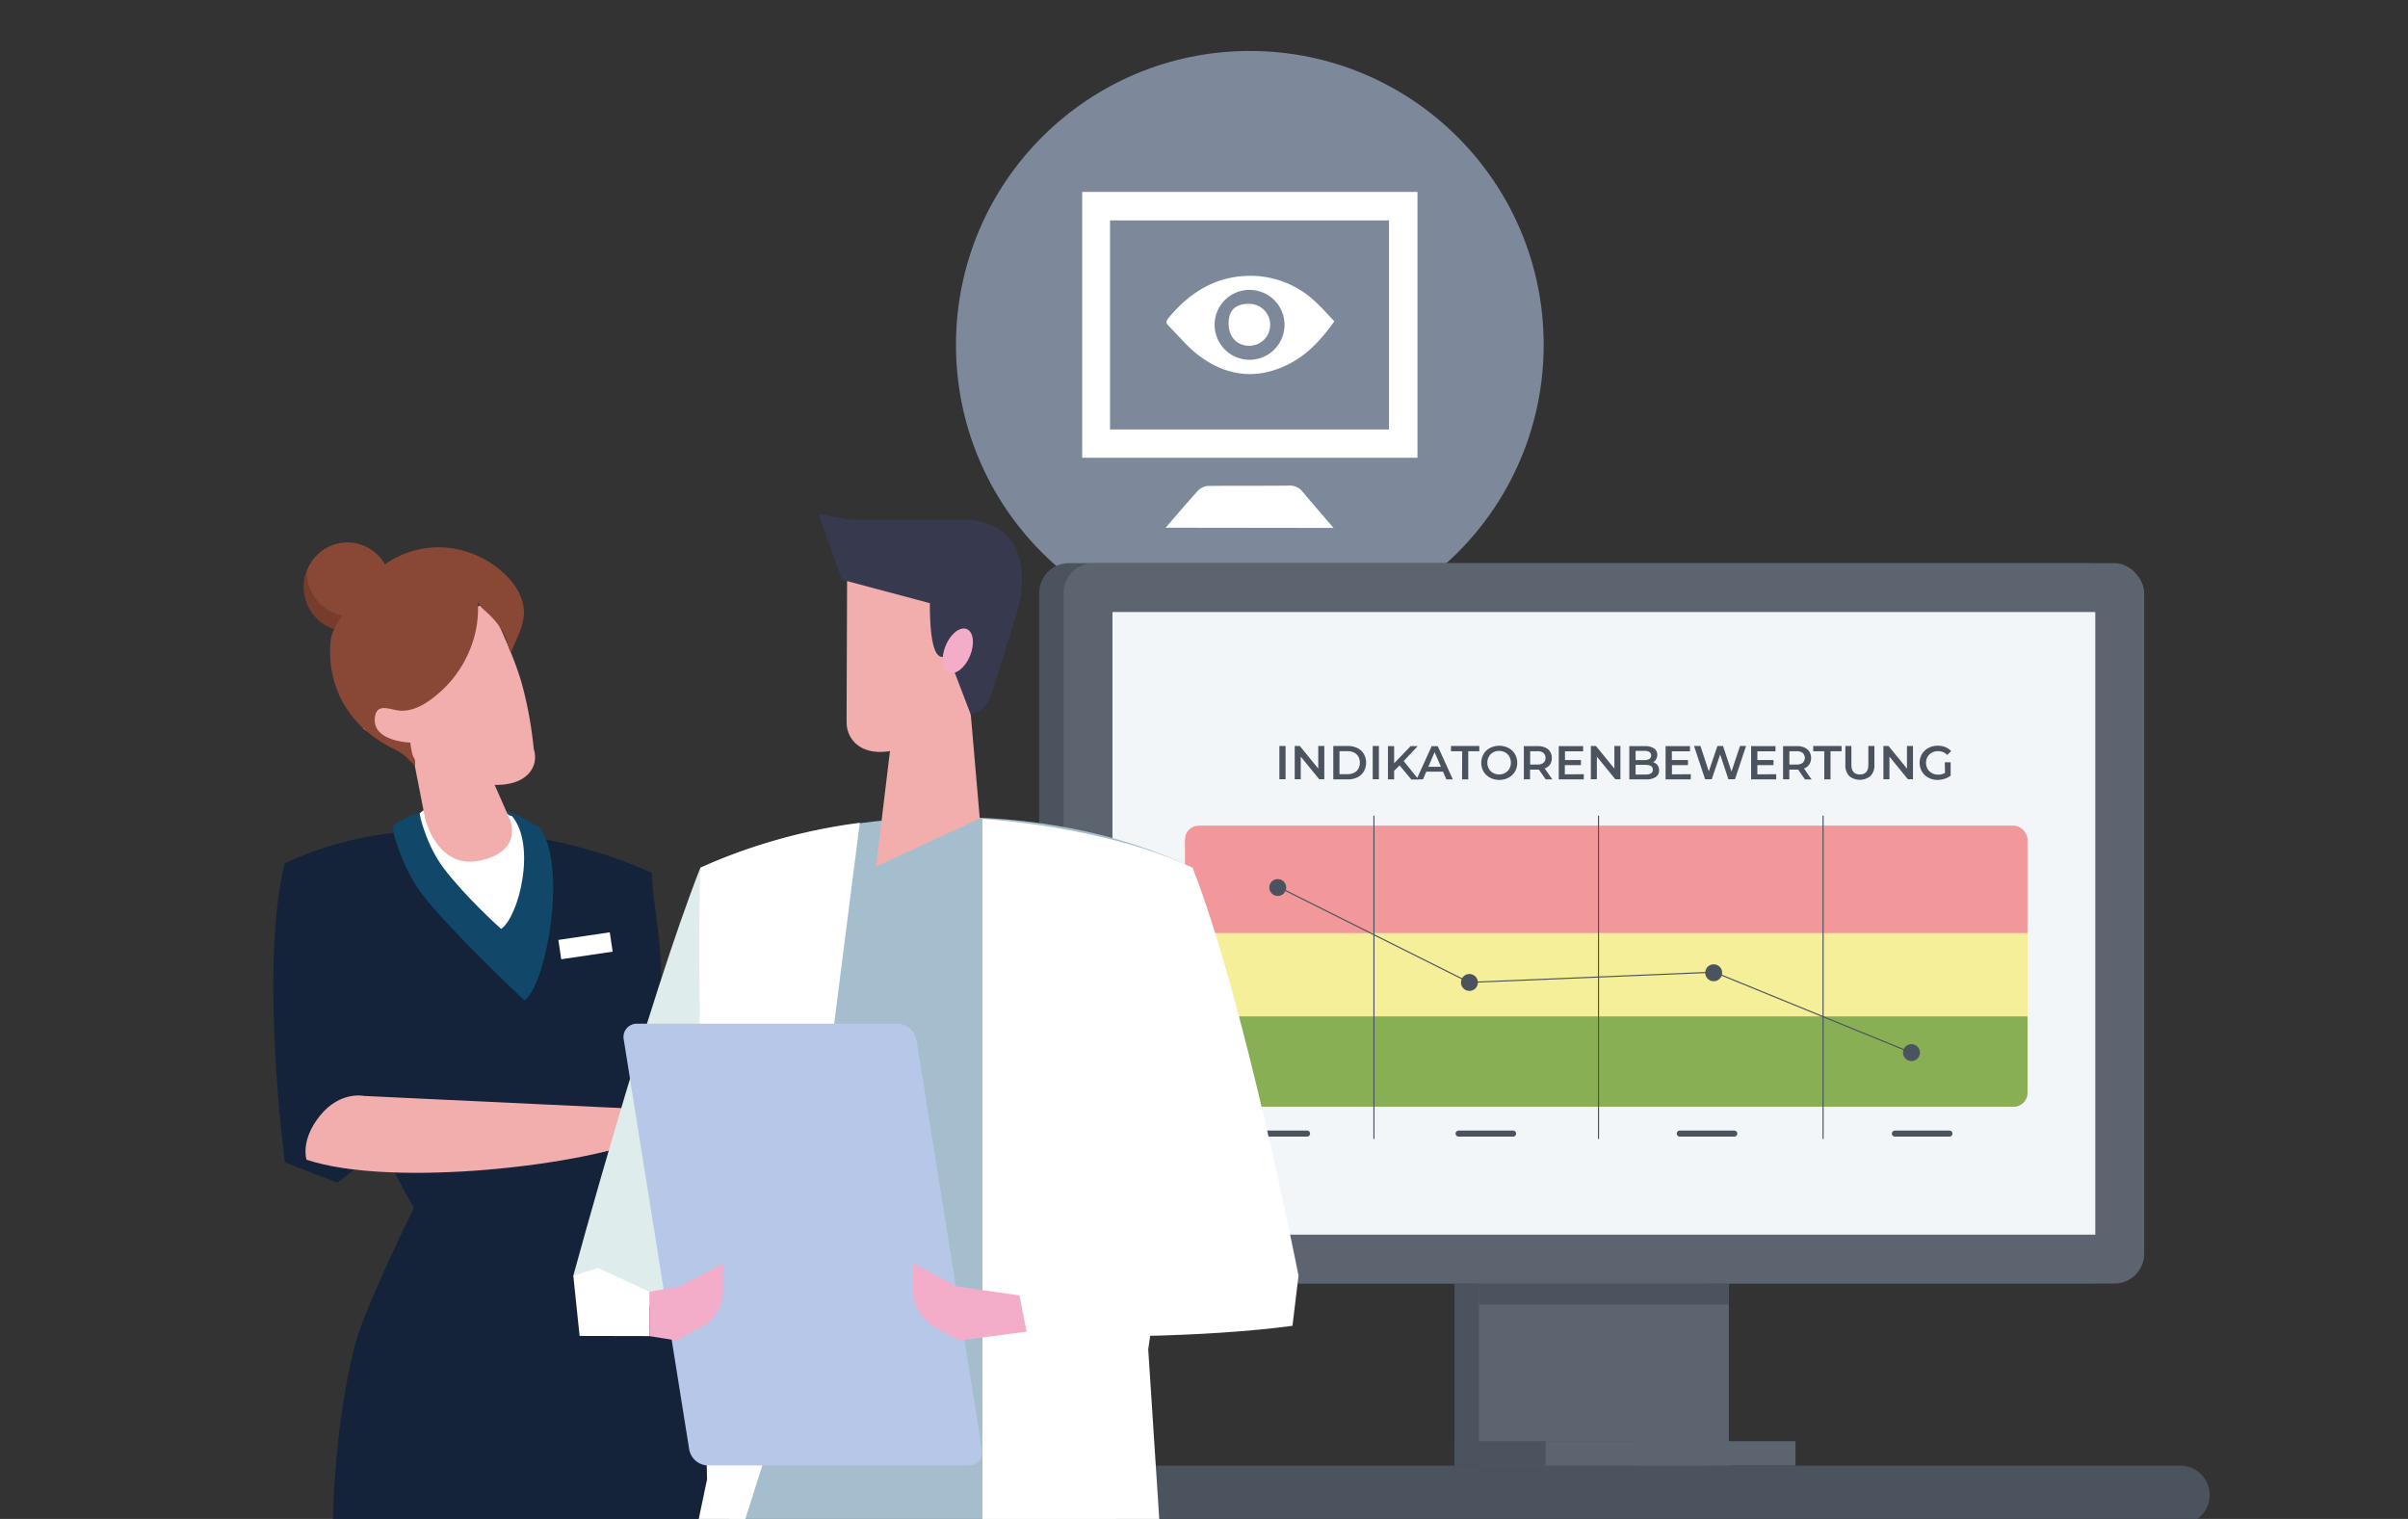 <?xml version="1.0" encoding="UTF-8"?> <svg xmlns="http://www.w3.org/2000/svg" xmlns:xlink="http://www.w3.org/1999/xlink" id="Ebene_1" data-name="Ebene 1" viewBox="0 0 796.6 502.47"><rect x="0" y="0" width="796.6" height="502.47" fill="#333333" stroke="none"/><defs><style>.cls-1{fill:#f3f6f9;}.cls-2{fill:#f2979a;}.cls-12,.cls-13,.cls-3{fill:none;}.cls-4{fill:#7d899b;}.cls-5{fill:#fff;}.cls-6{fill:#4b535e;}.cls-7{fill:#5c646f;}.cls-8{clip-path:url(#clip-path);}.cls-9{clip-path:url(#clip-path-2);}.cls-10{fill:#f5ef9a;}.cls-11{fill:#89af54;}.cls-12,.cls-13{stroke:#4b535e;stroke-miterlimit:10;}.cls-12{stroke-width:0.37px;}.cls-13{stroke-linecap:round;stroke-width:2px;}.cls-14{clip-path:url(#clip-path-3);}.cls-15{fill:#14233a;}.cls-16{fill:#f2adad;}.cls-17{fill:#114768;}.cls-18{fill:#894736;}.cls-19{fill:#763d2d;}.cls-20{fill:#deeceb;}.cls-21{fill:#a5becd;}.cls-22{fill:#b6c7e8;}.cls-23{fill:#f4adc9;}.cls-24{fill:#37394f;}</style><clipPath id="clip-path"><rect class="cls-1" x="427.6" y="142.88" width="205.97" height="325.13" transform="translate(836.03 -225.14) rotate(90)"></rect></clipPath><clipPath id="clip-path-2"><rect class="cls-2" x="392.01" y="273.11" width="278.71" height="92.98" rx="4.58"></rect></clipPath><clipPath id="clip-path-3"><rect class="cls-3" x="-0.31" y="-40.43" width="573.24" height="543.45" rx="20.02"></rect></clipPath></defs><title>indikatorenmanagement</title><circle class="cls-4" cx="413.46" cy="114.07" r="97.21"></circle><path class="cls-5" d="M468.92,63.49v87.94H358V63.49Zm-9.42,78.58V72.92H367.21v69.15Z"></path><path class="cls-5" d="M385.61,174.57c3.59-4.15,7.12-8.35,10.83-12.39a5.09,5.09,0,0,1,3.32-1.43c8.85-.11,17.7,0,26.55-.11a5.3,5.3,0,0,1,4.57,2c3.37,4,6.84,8,10.27,12Z"></path><path class="cls-5" d="M441.42,106.3c-4.37,6.09-9,11.16-15.42,14.32-10.51,5.16-20.45,3.79-29.55-3.12-3.66-2.78-6.62-6.46-9.89-9.75-.78-.78-.93-1.42-.07-2.47,7.51-9.12,16.82-14.56,28.91-14a31.43,31.43,0,0,1,19.72,8.5C437.33,101.79,439.28,104.08,441.42,106.3Zm-39.6,1.15A11.56,11.56,0,1,0,413.44,95.9,11.5,11.5,0,0,0,401.82,107.45Z"></path><path class="cls-5" d="M406.44,107q0-6.51,6.78-6.49a6.94,6.94,0,1,1,.07,13.88C409.18,114.37,406.42,111.4,406.44,107Z"></path><path class="cls-6" d="M720.93,484.84H258.69a9.74,9.74,0,0,0,0,19.47H720.93a9.74,9.74,0,1,0,0-19.47Z"></path><rect class="cls-6" x="481.16" y="424.6" width="82.68" height="60.24" transform="translate(1045.01 909.44) rotate(180)"></rect><rect class="cls-7" x="489.25" y="424.6" width="82.68" height="60.24" transform="translate(1061.18 909.44) rotate(180)"></rect><rect class="cls-6" x="507.24" y="450.68" width="8.08" height="60.24" transform="translate(992.08 -30.49) rotate(90)"></rect><rect class="cls-7" x="511.28" y="476.75" width="82.68" height="8.08" transform="translate(1105.25 961.59) rotate(180)"></rect><rect class="cls-6" x="489.25" y="424.6" width="82.68" height="6.96"></rect><rect class="cls-6" x="343.77" y="186.29" width="357.46" height="238.31" rx="9.84" transform="translate(1045.01 610.89) rotate(180)"></rect><rect class="cls-7" x="351.86" y="186.29" width="357.46" height="238.31" rx="9.84" transform="translate(1061.18 610.89) rotate(180)"></rect><rect class="cls-1" x="427.6" y="142.88" width="205.97" height="325.13" transform="translate(836.03 -225.14) rotate(90)"></rect><g class="cls-8"><rect class="cls-2" x="392.01" y="273.11" width="278.71" height="92.98" rx="4.58"></rect><g class="cls-9"><rect class="cls-10" x="381.91" y="308.65" width="306.59" height="28.7"></rect><rect class="cls-11" x="385.29" y="336.23" width="302.65" height="39.4"></rect></g><line class="cls-12" x1="454.52" y1="269.82" x2="454.52" y2="376.76"></line><line class="cls-12" x1="528.81" y1="269.82" x2="528.81" y2="376.76"></line><line class="cls-12" x1="603.1" y1="269.82" x2="603.1" y2="376.76"></line><polyline class="cls-12" points="423 293.46 486.03 324.98 567.08 321.6 631.81 348.05"></polyline><circle class="cls-6" cx="422.7" cy="293.6" r="2.8"></circle><circle class="cls-6" cx="486.11" cy="325" r="2.8"></circle><circle class="cls-6" cx="566.92" cy="321.8" r="2.8"></circle><circle class="cls-6" cx="632.34" cy="348.21" r="2.8"></circle><line class="cls-13" x1="414.35" y1="375" x2="432.39" y2="375"></line><line class="cls-13" x1="482.52" y1="375" x2="500.56" y2="375"></line><line class="cls-13" x1="555.69" y1="375" x2="573.73" y2="375"></line><line class="cls-13" x1="626.86" y1="375" x2="644.9" y2="375"></line></g><path class="cls-6" d="M423.24,246.78h2.05v11h-2.05Z"></path><path class="cls-6" d="M438.1,246.78v11h-1.69l-6.1-7.48v7.48h-2v-11H430l6.1,7.48v-7.48Z"></path><path class="cls-6" d="M441.07,246.78h4.83a7,7,0,0,1,3.14.68,5,5,0,0,1,2.13,1.95,5.89,5.89,0,0,1,0,5.79,5,5,0,0,1-2.13,1.95,7,7,0,0,1-3.14.68h-4.83Zm4.73,9.32a4.69,4.69,0,0,0,2.14-.47,3.27,3.27,0,0,0,1.42-1.33,4.23,4.23,0,0,0,0-4,3.27,3.27,0,0,0-1.42-1.33,4.69,4.69,0,0,0-2.14-.47h-2.68v7.59Z"></path><path class="cls-6" d="M454.11,246.78h2.05v11h-2.05Z"></path><path class="cls-6" d="M463,253.2,461.2,255v2.82h-2.05v-11h2.05v5.67l5.46-5.67H469l-4.64,4.94,4.92,6.11h-2.39Z"></path><path class="cls-6" d="M477.36,255.27h-5.53l-1.09,2.56h-2.12l5-11h2l5,11h-2.15Zm-.68-1.61-2.09-4.83-2.07,4.83Z"></path><path class="cls-6" d="M483.71,248.51H480v-1.73h9.38v1.73h-3.66v9.32h-2.05Z"></path><path class="cls-6" d="M492.93,257.26a5.36,5.36,0,0,1-2.13-2,5.84,5.84,0,0,1,0-5.83,5.36,5.36,0,0,1,2.13-2,6.72,6.72,0,0,1,6.09,0,5.5,5.5,0,0,1,2.14,2,5.94,5.94,0,0,1,0,5.85,5.5,5.5,0,0,1-2.14,2,6.72,6.72,0,0,1-6.09,0Zm5-1.57a3.57,3.57,0,0,0,1.39-1.39,4.23,4.23,0,0,0,0-4,3.57,3.57,0,0,0-1.39-1.39,4.21,4.21,0,0,0-4,0,3.51,3.51,0,0,0-1.39,1.39,4.16,4.16,0,0,0,0,4,3.51,3.51,0,0,0,1.39,1.39,4.21,4.21,0,0,0,4,0Z"></path><path class="cls-6" d="M511.34,257.83l-2.26-3.24a2.31,2.31,0,0,1-.42,0h-2.5v3.22h-2.05v-11h4.55a6.23,6.23,0,0,1,2.5.47,3.61,3.61,0,0,1,1.63,1.36,4.15,4.15,0,0,1,0,4.25A3.61,3.61,0,0,1,511,254.2l2.54,3.63Zm-.74-8.75a3.14,3.14,0,0,0-2-.57h-2.4v4.41h2.4a3.08,3.08,0,0,0,2-.58,2.27,2.27,0,0,0,0-3.26Z"></path><path class="cls-6" d="M523.94,256.11v1.72h-8.29v-11h8.07v1.72h-6v2.87H523v1.69h-5.33v3.05Z"></path><path class="cls-6" d="M536.06,246.78v11h-1.69l-6.1-7.48v7.48h-2v-11h1.69l6.1,7.48v-7.48Z"></path><path class="cls-6" d="M548.31,253.09a2.78,2.78,0,0,1,.54,1.74,2.55,2.55,0,0,1-1.11,2.22,5.54,5.54,0,0,1-3.22.78H539v-11h5.19a5.07,5.07,0,0,1,3,.76,2.46,2.46,0,0,1,1.06,2.11,2.77,2.77,0,0,1-.38,1.45,2.52,2.52,0,0,1-1,1A2.92,2.92,0,0,1,548.31,253.09Zm-7.23-4.7v3.05H544a2.92,2.92,0,0,0,1.65-.39,1.4,1.4,0,0,0,0-2.27,2.92,2.92,0,0,0-1.65-.39Zm5.7,6.24c0-1.07-.8-1.6-2.39-1.6h-3.31v3.19h3.31C546,256.22,546.78,255.69,546.78,254.63Z"></path><path class="cls-6" d="M559.33,256.11v1.72H551v-11h8.07v1.72h-6v2.87h5.33v1.69H553.1v3.05Z"></path><path class="cls-6" d="M577.62,246.78l-3.66,11h-2.18l-2.73-8.18-2.78,8.18h-2.2l-3.66-11h2.13l2.75,8.4,2.86-8.4H570l2.8,8.45,2.82-8.45Z"></path><path class="cls-6" d="M587.59,256.11v1.72h-8.3v-11h8.07v1.72h-6v2.87h5.34v1.69h-5.34v3.05Z"></path><path class="cls-6" d="M597.11,257.83l-2.26-3.24a2.5,2.5,0,0,1-.43,0h-2.49v3.22h-2.06v-11h4.55a6.24,6.24,0,0,1,2.51.47,3.66,3.66,0,0,1,1.63,1.36,3.79,3.79,0,0,1,.57,2.1,3.72,3.72,0,0,1-.61,2.15,3.63,3.63,0,0,1-1.74,1.34l2.54,3.63Zm-.75-8.75a3.13,3.13,0,0,0-2-.57h-2.4v4.41h2.4a3.07,3.07,0,0,0,2-.58,2.25,2.25,0,0,0,0-3.26Z"></path><path class="cls-6" d="M603.5,248.51h-3.66v-1.73h9.38v1.73h-3.66v9.32H603.5Z"></path><path class="cls-6" d="M611.75,256.7a5,5,0,0,1-1.28-3.68v-6.24h2v6.16q0,3.26,2.81,3.25c1.86,0,2.8-1.08,2.8-3.25v-6.16h2V253a5,5,0,0,1-1.27,3.68,5.57,5.57,0,0,1-7.13,0Z"></path><path class="cls-6" d="M632.84,246.78v11h-1.69l-6.09-7.48v7.48h-2v-11h1.69l6.1,7.48v-7.48Z"></path><path class="cls-6" d="M643.36,252.18h1.94v4.4a6.1,6.1,0,0,1-2,1.05A7.61,7.61,0,0,1,641,258a6.28,6.28,0,0,1-3.05-.73,5.41,5.41,0,0,1-2.13-2,5.87,5.87,0,0,1,0-5.85,5.44,5.44,0,0,1,2.14-2,6.36,6.36,0,0,1,3.07-.73,6.63,6.63,0,0,1,2.53.46,5,5,0,0,1,1.91,1.34l-1.3,1.26a4.16,4.16,0,0,0-3-1.26,4.22,4.22,0,0,0-2.07.49,3.53,3.53,0,0,0-1.42,1.37,3.9,3.9,0,0,0-.52,2,3.79,3.79,0,0,0,.52,2,3.58,3.58,0,0,0,1.42,1.39,4.11,4.11,0,0,0,2.06.51,4.42,4.42,0,0,0,2.27-.57Z"></path><g class="cls-14"><path class="cls-15" d="M111.64,391.22l-17.4-6.68s-8.63-65.21,0-99l56.15,8.75-32.9,92.35Z"></path><path class="cls-15" d="M117.07,446.17c3.09-12.87,19.87-46.59,19.87-46.59h68.82c25.67,55.78,43.57,113.74,51.4,198.77H116.37C109.61,550.16,105.79,493.15,117.07,446.17Z"></path><path class="cls-15" d="M205.76,399.58c20.54-71.1,10.93-88.2,9.82-110.82-33.71-15.47-84.46-21-121.32-3.17-1.23,37.9,42.68,114,42.68,114Z"></path><path class="cls-16" d="M213.69,379.05l3.59-1.6a9.63,9.63,0,0,0,8.68-9.26l.2-5.79,11.36-7.75.12-3.58L213.8,361l-6,11.47Z"></path><path class="cls-17" d="M178.13,273.2c10,12.12,2.65,52.61-4.58,57.73-.13.09-25.53-24-34-35.24-7.2-9.58-9.94-22-9.72-22.23.81-.95,7.69-6.59,24.53-6.85S173.92,272.46,178.13,273.2Z"></path><path class="cls-16" d="M105.91,369c6.68-8.2,14.49-6.46,14.49-6.46L214.82,367l.41,9.1c-20.54,9.41-85.48,17-113.83,7.54C101.4,383.64,99.23,377.23,105.91,369Z"></path><path class="cls-5" d="M169.42,270c8.08,9.79,2.24,33.14-3.61,37.28-.09.07-12.28-11.07-19.09-20.15-5.82-7.74-8-17.74-7.86-18,.66-.77,2.44-3.09,16-3.3S166,269.39,169.42,270Z"></path><path class="cls-16" d="M160.51,252.55,168.64,271s4.78,10.42-9.68,13.66-18.36-14.09-18.36-14.09l-4.27-21.84Z"></path><path class="cls-16" d="M176.57,247.77c1.9,5.75-2.22,12.64-14.3,11.81l-20.78-5.83-21.32-12.67,8.77-33.52,32.73-7.86s8.06,15.84,11.07,26.86A130.51,130.51,0,0,1,176.57,247.77Z"></path><ellipse class="cls-18" cx="114.93" cy="194.08" rx="14.4" ry="14.65"></ellipse><path class="cls-19" d="M118.05,203.71a14.43,14.43,0,0,1-16.35-12.34,15.38,15.38,0,0,1-.14-2.7,14.78,14.78,0,0,0-.87,7.56,14.37,14.37,0,0,0,28.62-1.6A14.46,14.46,0,0,1,118.05,203.71Z"></path><path class="cls-18" d="M160.18,201.8a9,9,0,0,1-2.12-2.57c.78,11.22-4.29,22.5-12.6,29.81-3.81,3.35-8.15,6.27-13,6.05-3.27-.15-8.2-3.07-8.49,2.82-.36,7.42,11.76,7.74,11.76,7.74a38.07,38.07,0,0,0,.68,3.84c.22.78.64,1.25.89,2a10.82,10.82,0,0,1,0,1.85c-1.2-1.21-2.41-2.51-3.72-3.6a23.72,23.72,0,0,0-4.13-2.38c-7.56-4-13.8-9.6-17.33-17.64a35.27,35.27,0,0,1-2.8-17.16c.5-5.58,4.54-9.23,7.44-13.64,2.55-3.86,4.83-7.5,8.41-10.52a30.68,30.68,0,0,1,29.67-5.76c8.25,2.61,18.83,10.76,18.5,20.56a22.09,22.09,0,0,1-2.16,7.61c-.73,1.72-1.45,3.45-2.17,5.17-.2-.52-.45-1-.64-1.56s-.31-1-.46-1.57C166.53,208.18,163.73,204.9,160.18,201.8Z"></path><rect class="cls-5" x="185.09" y="309.63" width="17.2" height="6.47" transform="translate(-43.77 31.78) rotate(-8.43)"></rect><path class="cls-20" d="M211.71,433.81,189.66,422s24.9-91.52,42.05-135l47.78,24.32L220.27,428.76Z"></path><path class="cls-21" d="M249,438.19c0-36.23-18.76-120.79-17.27-151.14,45.21-20.74,113.35-23.85,162.79,0,1.64,50.83-28.59,159.32-28.59,159.32l3.72,62.77H240.44l8.69-70.92Z"></path><path class="cls-5" d="M231.71,287.05a186.16,186.16,0,0,1,52.71-14.86L260.78,457.77l-25.46,80.05-20.74,43.66,19.32-92.09S230.22,317.4,231.71,287.05Z"></path><path class="cls-5" d="M394.5,287.05c1.64,50.83-14.65,159.32-14.65,159.32l17.67,272H325V270.88C346.5,272.44,374.91,277.6,394.5,287.05Z"></path><path class="cls-22" d="M234.15,484.78H320.4a4.39,4.39,0,0,0,4.44-5.29L303.17,343.94a6.45,6.45,0,0,0-6.13-5.29H210.79a4.39,4.39,0,0,0-4.44,5.29L228,479.49A6.44,6.44,0,0,0,234.15,484.78Z"></path><polygon class="cls-5" points="197.86 419.45 214.85 427.33 214.85 441.99 191.74 441.94 189.66 422.02 197.86 419.45"></polygon><path class="cls-23" d="M224.9,425.55l14.29-7.68v8.78a14.1,14.1,0,0,1-7.3,12.35l-8.06,4.44-9-1.45V427.33Z"></path><polygon class="cls-16" points="295.15 242.35 289.8 286.67 324.12 270.76 320.59 229.89 295.15 242.35"></polygon><path class="cls-16" d="M280.06,238.71c-.15,7,6.75,13.24,19.83,8.22l21-13.49,10-29.92-11.74-25.44-38.88,2.39Z"></path><path class="cls-24" d="M316.7,213.18c-6.43,8.95-9.09,2.93-9.1-13.65l-29.14-7.78L270.82,170l9.68,1.87H318c16.69-.18,23.54,12.22,18.45,30.73l-7,22.45c-1.9,6.05-2.29,9.31-8.27,11.42l-5.36-14Z"></path><path class="cls-23" d="M312.82,213.62c-1.64,4-1.15,7.93,1.08,8.85s5.37-1.56,7-5.52,1.15-7.94-1.09-8.85S314.45,209.65,312.82,213.62Z"></path><path class="cls-5" d="M407.52,433.81,429.57,422s-17.93-91.52-35.07-135l-54.76,24.32,47.87,115.14Z"></path><path class="cls-5" d="M411.43,404l18.14,18-2,16.58c-27.32,3.75-74.22,4.6-88,1.92l-2.34-12Z"></path><path class="cls-23" d="M337.27,428.53l-21-3L302,417.87v8.78A14.13,14.13,0,0,0,309.27,439l8.05,4.44,22.29-2.92Z"></path></g></svg> 